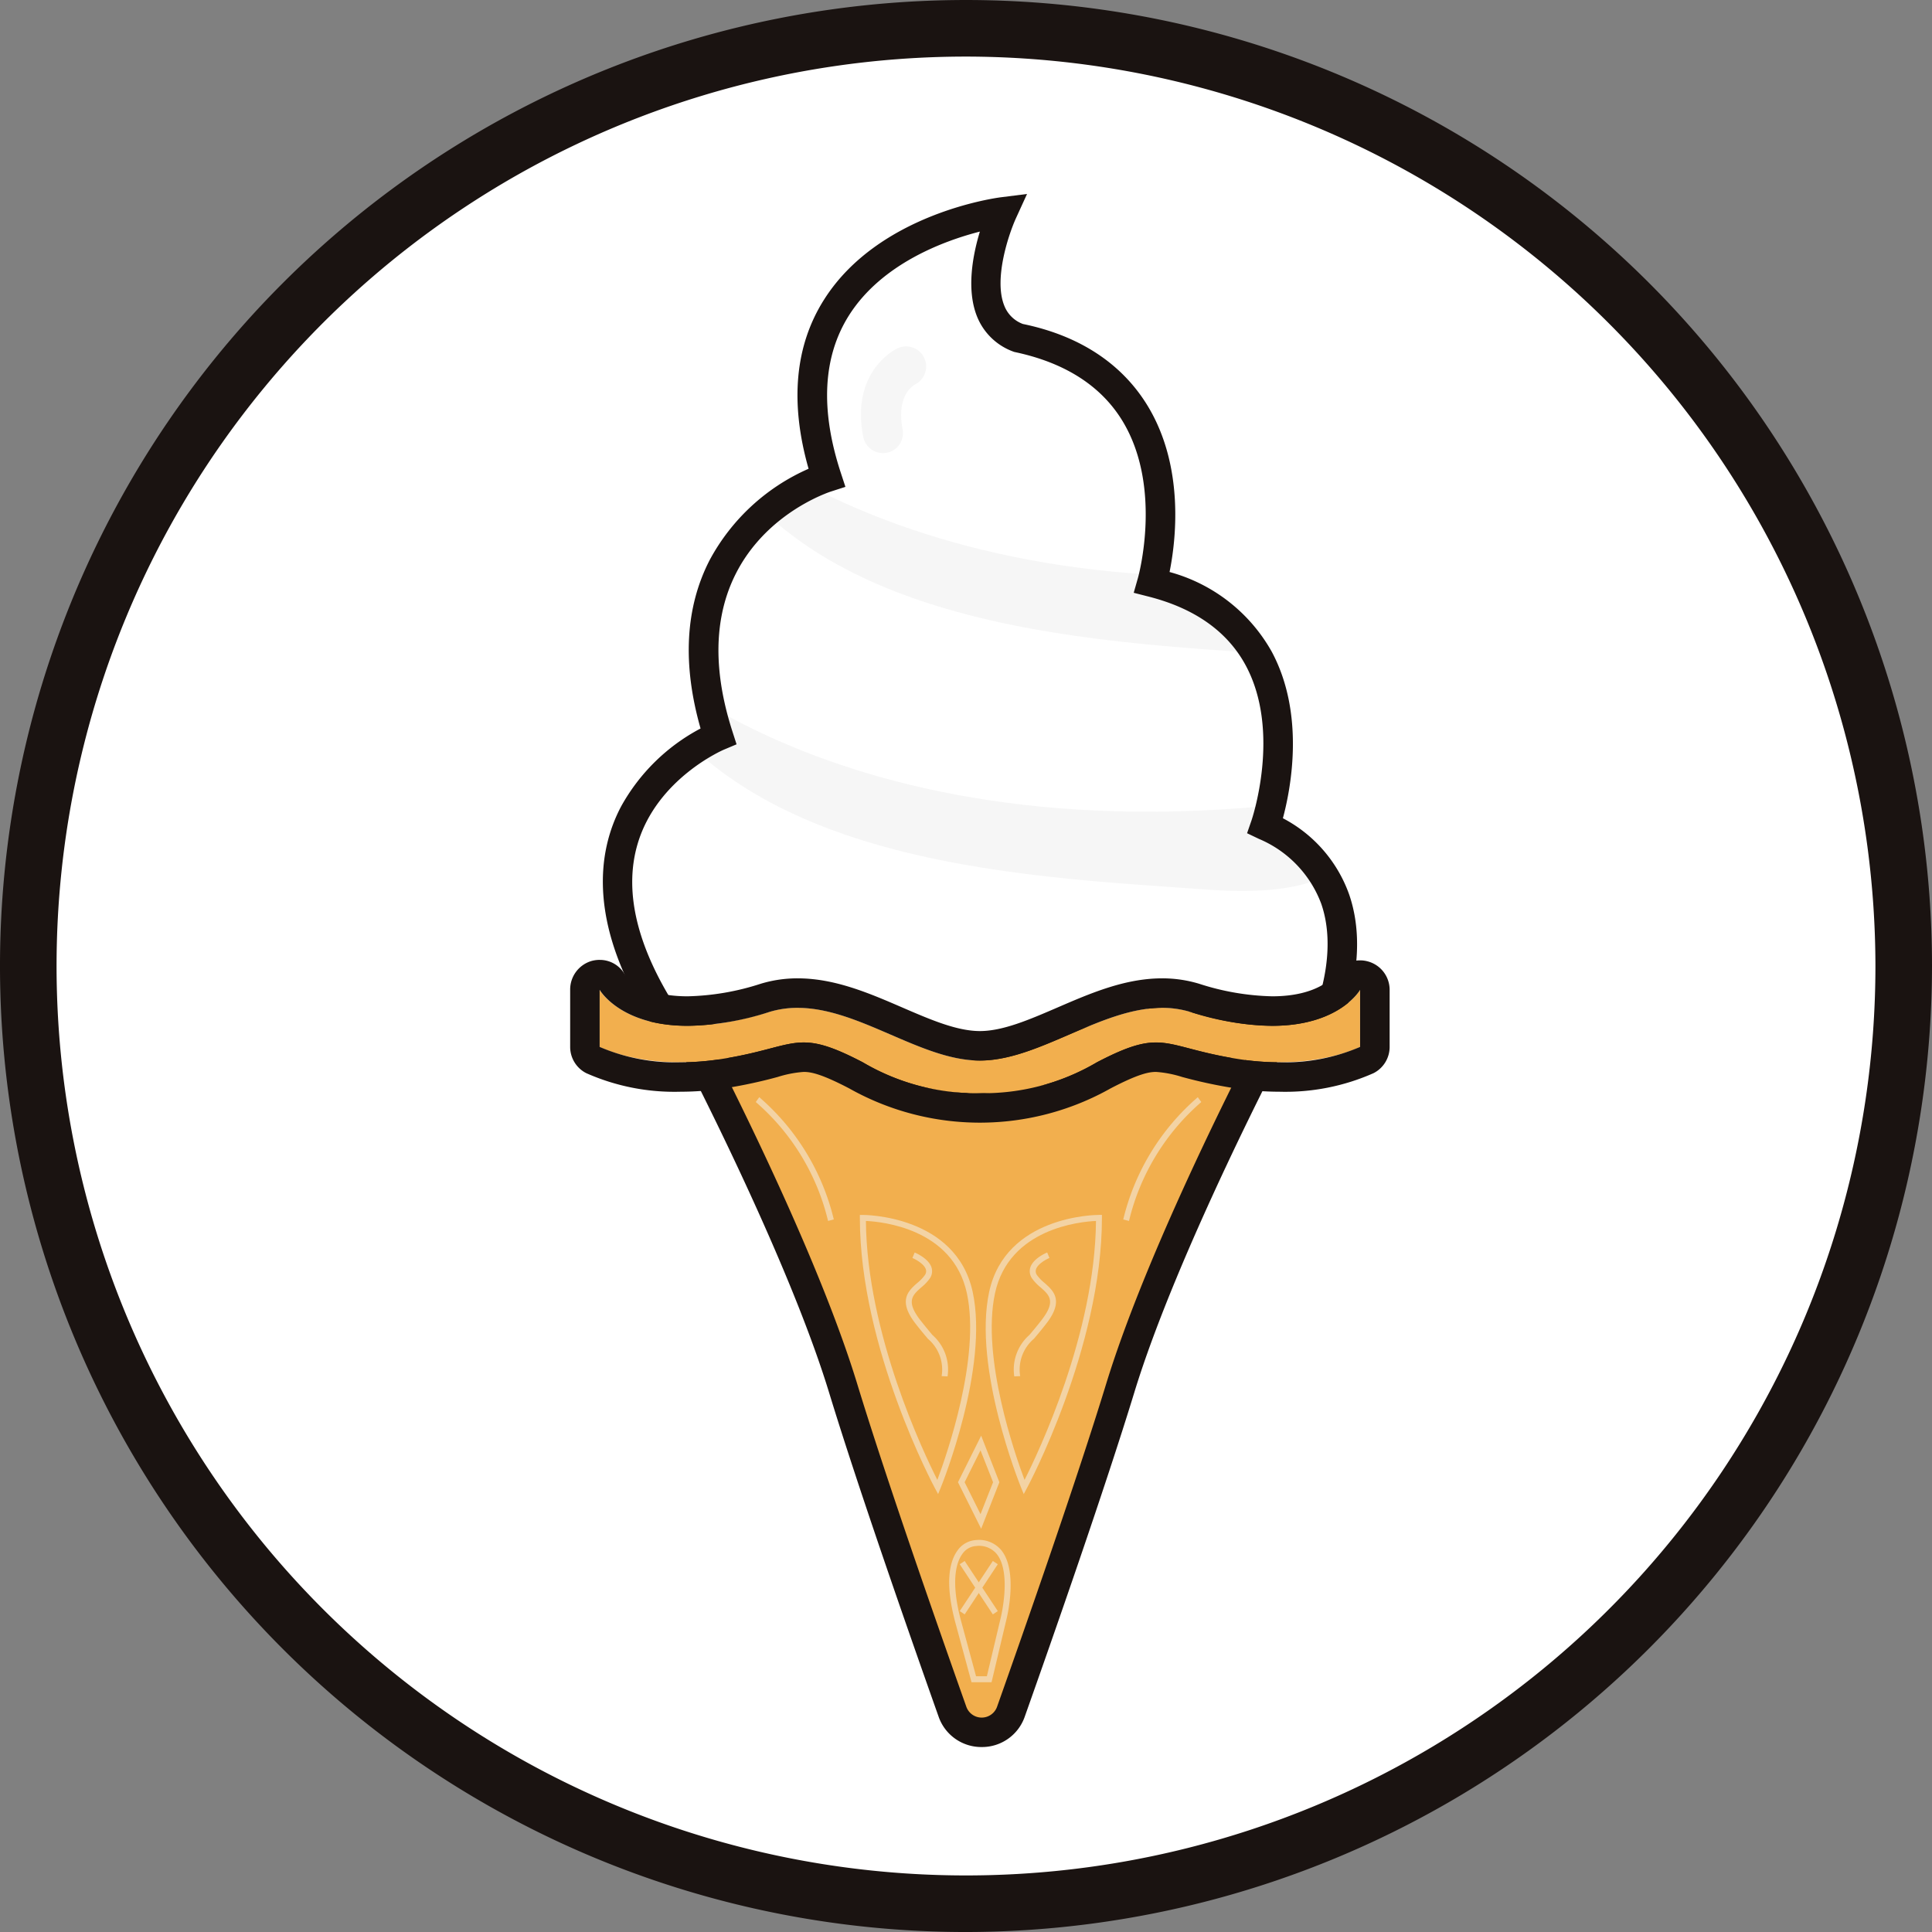 <svg xmlns="http://www.w3.org/2000/svg" xmlns:xlink="http://www.w3.org/1999/xlink" width="160" height="160.001" viewBox="0 0 160 160.001"><rect x="0" y="0" width="160" height="160.001" fill="#808080" stroke="none"/><defs><clipPath id="a"><path d="M39.164,29.484s-14.4,4.57-8.978,21.415c0,0-15.85,6.575-3.891,24.132,3.6,1.729,25.887,4.251,25.887,4.251l28.058-4.076s5.872-11.793-4.759-16.881c0,0,5.72-16.316-9.381-20.155,0,0,4.881-16.9-11.154-20.265C49.9,15.849,53.74,7.492,53.74,7.492S32.821,10.129,39.164,29.484" transform="translate(-21.831 -7.492)" fill="none"/></clipPath><clipPath id="b"><rect width="160" height="160" fill="none"/></clipPath></defs><g transform="translate(-40.534 30.759)"><g transform="translate(40.534 -30.759)"><g transform="translate(0 0)"><path d="M156.315,78.658A77.658,77.658,0,1,1,78.658,1a77.658,77.658,0,0,1,77.658,77.658" transform="translate(1.342 1.343)" fill="#fff"/><path d="M80,160a80,80,0,1,1,80-80,80.093,80.093,0,0,1-80,80M80,4.685A75.315,75.315,0,1,0,155.315,80,75.4,75.4,0,0,0,80,4.685" transform="translate(0 0.001)" fill="#1a1311"/><path d="M62.831,38.2l.8-3.584H33.487l.8,3.584-9.9,1.209s9.067,17.223,12.7,29.093c2.377,7.783,6.568,19.78,9.172,27.123a2.439,2.439,0,0,0,4.6,0c2.6-7.343,6.795-19.34,9.172-27.123,3.628-11.871,12.7-29.093,12.7-29.093Z" transform="translate(32.74 46.467)" fill="#f2af4e"/><path d="M53.739,7.492S32.821,10.129,39.164,29.484c0,0-14.4,4.57-8.976,21.415,0,0-15.85,6.572-3.893,24.13,3.6,1.729,25.887,4.254,25.887,4.254L80.24,75.2s5.874-11.793-4.757-16.881c0,0,5.72-16.314-9.381-20.155,0,0,4.879-16.9-11.156-20.263C49.9,15.847,53.739,7.492,53.739,7.492" transform="translate(29.303 10.057)" fill="#fff"/></g><g transform="translate(51.133 17.549)"><g clip-path="url(#a)"><path d="M21.83,22.515S40,42.466,83.333,35.54c-.686.5,3.438,9.069-12.557,7.917s-41.5-1.979-48.946-20.942" transform="translate(-21.831 12.673)" fill="#f6f6f6"/><path d="M24.392,14.208s18.167,19.949,61.5,13.025c-.686.494,3.438,9.067-12.557,7.915s-41.5-1.979-48.944-20.94" transform="translate(-18.392 1.523)" fill="#f6f6f6"/></g></g><g transform="translate(0 0)"><g clip-path="url(#b)"><path d="M52.888,81.361l-.157-.016c-2.3-.26-22.593-2.6-26.276-4.364l-.3-.143-.183-.272c-6.134-9.008-5.1-15.3-3.146-18.989a16.1,16.1,0,0,1,6.579-6.453c-1.522-5.338-1.27-10.03.761-13.962a17.1,17.1,0,0,1,8.184-7.547c-1.562-5.486-1.134-10.194,1.284-14.009,4.5-7.118,14.225-8.42,14.639-8.474l2.169-.274-.911,1.993c-.574,1.255-1.869,5.005-.981,7.238A2.63,2.63,0,0,0,56.1,17.625c4.668.958,8.221,3.277,10.36,6.828,3.05,5.071,2.3,11.17,1.785,13.712a13.859,13.859,0,0,1,8.465,6.605c2.785,5.2,1.569,11.379.921,13.787a11.462,11.462,0,0,1,5.488,6.315c1.918,5.577-.97,11.479-1.1,11.73l-.283.569ZM27.8,74.9c3.12,1.2,16.464,3.026,25.055,4l27.236-3.956c.6-1.478,2-5.586.717-9.3a9.389,9.389,0,0,0-5.158-5.375l-.986-.471.358-1.033c.028-.073,2.5-7.343-.468-12.861-1.515-2.813-4.223-4.731-8.057-5.706l-1.22-.312.344-1.209c.026-.075,2.08-7.458-1.255-12.988-1.773-2.937-4.795-4.872-8.978-5.748a5.113,5.113,0,0,1-3.1-2.968c-.883-2.242-.333-5.085.248-7-2.888.74-8.109,2.621-10.842,6.942-2.162,3.424-2.389,7.809-.675,13.035l.382,1.164-1.171.377c-.539.173-13.159,4.439-8.186,19.881l.342,1.063-1.035.436c-.056.021-5.556,2.384-7.158,7.807-1.2,4.052.012,8.835,3.609,14.218" transform="translate(28.613 9.206)" fill="#1a1311"/><path d="M49.823,96.874h0a3.746,3.746,0,0,1-3.572-2.525c-2.876-8.116-6.786-19.361-9.067-26.831C33.633,55.894,24.664,38.807,24.575,38.636L23.451,36.5l24.87,3.783,15.67-4.666,11.9,1.457-.824,1.562c-.089.171-9.058,17.258-12.608,28.882-2.415,7.9-6.715,20.2-9.067,26.831a3.746,3.746,0,0,1-3.572,2.525M27.833,39.634c2.541,5,8.779,17.665,11.683,27.173,2.267,7.425,6.165,18.635,9.034,26.73a1.351,1.351,0,0,0,2.546,0c2.342-6.612,6.631-18.876,9.032-26.73C63.152,56.915,69.781,43.6,72.1,39.067L64.2,38.1l-15.7,4.675Z" transform="translate(31.477 47.808)" fill="#1a1311"/><path d="M70.135,36.826C64.281,35.034,58.32,40.85,52.689,40.85S41.1,35.034,35.247,36.826C24.172,40.223,21.2,35,21.2,35v4.729s3.883,1.989,10.142.993,6.09-2.626,11.653.279a18.509,18.509,0,0,0,9.695,2.56A18.5,18.5,0,0,0,62.384,41c5.563-2.9,5.4-1.272,11.655-.279s10.14-.993,10.14-.993V35s-2.972,5.226-14.044,1.829" transform="translate(28.456 46.976)" fill="#f2af4e"/><path d="M85.577,36.416v4.729a15.791,15.791,0,0,1-6.682,1.274,22.035,22.035,0,0,1-3.46-.279c-3.619-.576-5.09-1.363-6.762-1.363-1.22,0-2.546.419-4.891,1.642a18.509,18.509,0,0,1-9.695,2.56,18.5,18.5,0,0,1-9.695-2.56C42.048,41.2,40.72,40.777,39.5,40.777c-1.672,0-3.143.787-6.762,1.363a22.035,22.035,0,0,1-3.46.279A15.791,15.791,0,0,1,22.6,41.145V36.416S24.289,39.4,29.885,39.4a23.21,23.21,0,0,0,6.757-1.145,7.921,7.921,0,0,1,2.352-.344c5.087,0,10.215,4.366,15.094,4.366s10-4.366,15.094-4.366a7.921,7.921,0,0,1,2.352.344A23.2,23.2,0,0,0,78.29,39.4c5.593,0,7.287-2.979,7.287-2.979M22.6,33.938a2.6,2.6,0,0,0-.649.084,2.464,2.464,0,0,0-1.792,2.394v4.729a2.437,2.437,0,0,0,1.326,2.171,18,18,0,0,0,7.8,1.541,24.4,24.4,0,0,0,3.841-.309,40.328,40.328,0,0,0,4.218-.913,9.281,9.281,0,0,1,2.162-.419c.595,0,1.462.166,3.762,1.366a22.064,22.064,0,0,0,21.645,0c2.3-1.2,3.169-1.366,3.764-1.366a9.3,9.3,0,0,1,2.162.419,40.192,40.192,0,0,0,4.218.913,24.4,24.4,0,0,0,3.841.309,18.015,18.015,0,0,0,7.8-1.541,2.441,2.441,0,0,0,1.326-2.171V36.416A2.438,2.438,0,0,0,86.2,34.06a2.385,2.385,0,0,0-.623-.082,2.438,2.438,0,0,0-2.082,1.169c-.108.155-1.363,1.808-5.2,1.808a21.019,21.019,0,0,1-6.043-1.038,10.509,10.509,0,0,0-3.066-.45c-3.075,0-5.921,1.227-8.673,2.417-2.319,1-4.511,1.949-6.42,1.949s-4.1-.946-6.422-1.949c-2.75-1.19-5.6-2.417-8.671-2.417a10.431,10.431,0,0,0-3.066.45,21.019,21.019,0,0,1-6.043,1.038c-3.942,0-5.16-1.743-5.212-1.815a2.362,2.362,0,0,0-2.073-1.2" transform="translate(27.06 45.555)" fill="#1a1311"/><path d="M33.014,20.91a1.666,1.666,0,0,1-2.382-1.162c-1.07-5.46,2.7-7.28,2.858-7.348a1.662,1.662,0,0,1,1.452,2.989l-.019.012c-.187.1-1.569.956-1.031,3.708a1.661,1.661,0,0,1-.878,1.8" transform="translate(40.859 16.438)" fill="#f6f6f6"/><path d="M36.88,66.074l-.248-.459C36.569,65.5,30.4,54.007,30.4,43.2v-.244l.244,0c.059,0,7.715-.021,9.1,6.378,1.351,6.277-2.5,15.852-2.665,16.258ZM30.9,43.455c.084,9.357,4.774,19.185,5.917,21.446.782-2.085,3.593-10.137,2.445-15.464-1.157-5.373-7.081-5.926-8.362-5.982" transform="translate(40.81 57.659)" fill="#f3d3a4"/><path d="M35.486,54.545l-.492-.021a3.346,3.346,0,0,0-1.138-3.094c-.279-.33-.616-.726-1.014-1.241-1.511-1.935-.593-2.74.143-3.389a3.369,3.369,0,0,0,.618-.642.542.542,0,0,0,.084-.475c-.141-.452-.853-.834-1.115-.944l.187-.454c.119.049,1.164.5,1.4,1.251a1.044,1.044,0,0,1-.141.89,3.808,3.808,0,0,1-.707.745c-.728.642-1.3,1.148-.082,2.717.4.508.726.9,1,1.227a3.808,3.808,0,0,1,1.255,3.431" transform="translate(42.989 59.442)" fill="#f3d3a4"/><path d="M38,66.074l-.2-.483c-.164-.405-4.017-9.98-2.665-16.258,1.359-6.3,8.779-6.378,9.086-6.378h.009l.244,0V43.2c0,10.8-6.165,22.3-6.228,22.413Zm5.982-22.619c-1.281.056-7.2.609-8.362,5.982-1.148,5.326,1.663,13.379,2.445,15.464,1.143-2.26,5.832-12.088,5.917-21.446" transform="translate(46.783 57.659)" fill="#f3d3a4"/><path d="M35.868,54.545a3.815,3.815,0,0,1,1.255-3.434c.276-.326.607-.717,1-1.225,1.223-1.569.646-2.075-.082-2.717a3.807,3.807,0,0,1-.707-.745,1.044,1.044,0,0,1-.141-.89c.234-.75,1.279-1.2,1.4-1.251l.187.454c-.262.11-.974.492-1.115.944a.542.542,0,0,0,.084.475,3.37,3.37,0,0,0,.618.642c.735.649,1.651,1.455.143,3.389-.4.513-.733.911-1.014,1.241a3.346,3.346,0,0,0-1.138,3.094Z" transform="translate(48.13 59.442)" fill="#f3d3a4"/><path d="M35.792,58.466l-1.921-3.851,1.921-3.853L37.3,54.615Zm-1.37-3.851,1.316,2.642,1.04-2.642-1.04-2.642Z" transform="translate(45.464 68.137)" fill="#f3d3a4"/><path d="M37.07,66.227H35.41l-1.326-4.888c-.942-3.474-.438-5.181.152-6a2.011,2.011,0,0,1,1.513-.881,2.4,2.4,0,0,1,2.11.815c1.433,1.729.487,5.575.447,5.736Zm-1.284-.492h.895l1.148-4.844c.009-.04.925-3.769-.349-5.305a1.906,1.906,0,0,0-1.7-.637,1.494,1.494,0,0,0-1.143.675c-.431.6-1.017,2.127-.077,5.586Z" transform="translate(45.047 73.087)" fill="#f3d3a4"/><path d="M34.343,59.614l-.41-.272,2.743-4.15.41.269Z" transform="translate(45.547 74.082)" fill="#f3d3a4"/><path d="M36.676,59.614l-2.743-4.153.41-.269,2.743,4.15Z" transform="translate(45.547 74.082)" fill="#f3d3a4"/><path d="M40.19,49.041l-.475-.124a19.311,19.311,0,0,1,6.172-10.123l.29.4a18.829,18.829,0,0,0-5.987,9.852" transform="translate(53.308 52.073)" fill="#f3d3a4"/><path d="M32.709,49.041a18.782,18.782,0,0,0-5.987-9.849l.29-.4a19.327,19.327,0,0,1,6.172,10.123Z" transform="translate(35.868 52.073)" fill="#f3d3a4"/></g></g></g></g></svg>